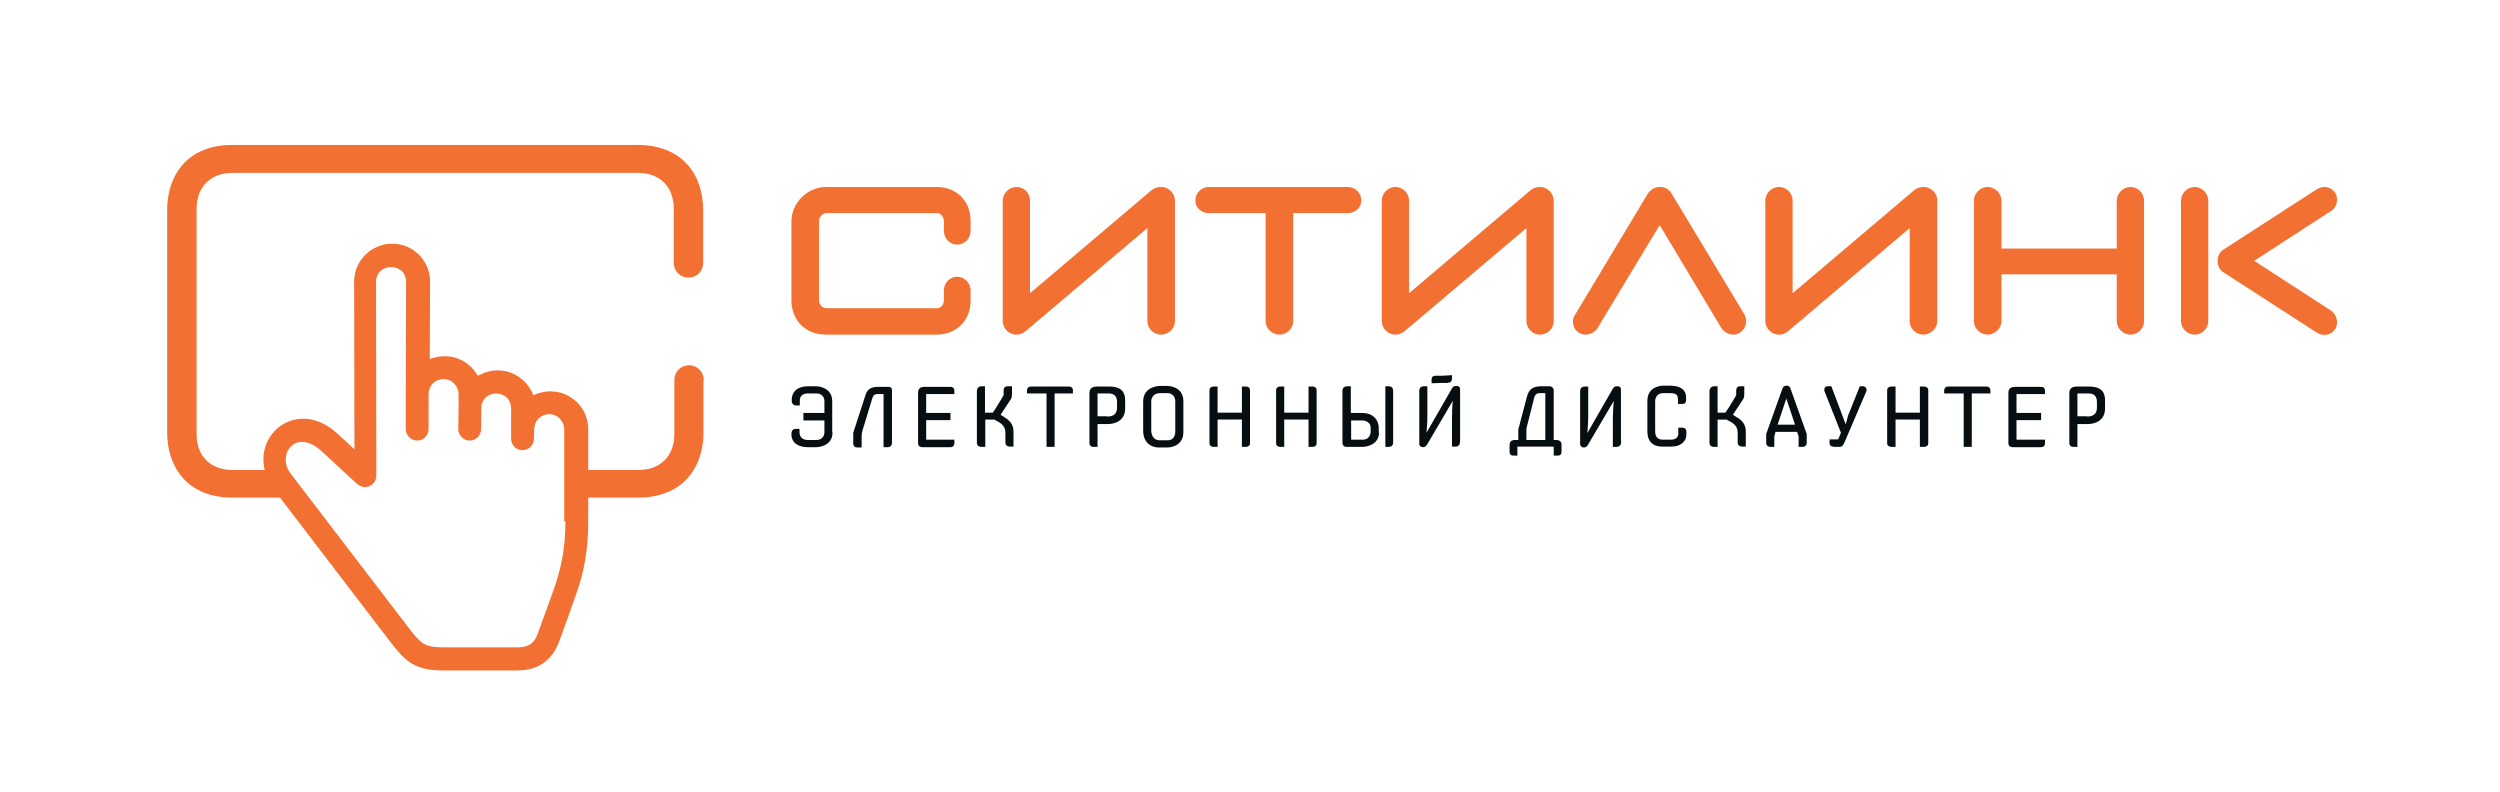 <?xml version="1.0" encoding="UTF-8"?> <!-- Generator: Adobe Illustrator 23.0.3, SVG Export Plug-In . SVG Version: 6.00 Build 0) --> <svg xmlns="http://www.w3.org/2000/svg" xmlns:xlink="http://www.w3.org/1999/xlink" id="Layer_1" x="0px" y="0px" viewBox="0 0 833 264" style="enable-background:new 0 0 833 264;" xml:space="preserve"> <style type="text/css"> .st0{fill:#F37033;} .st1{fill:#070E12;} </style> <g> <path class="st0" d="M449.1,62.3h-46.3c-2.6,0-4.5,2.1-4.5,4.5c0,2.4,1.9,4.2,4.5,4.2h18.9v36c0,2.4,2.1,4.5,4.6,4.5 c2.5,0,4.6-2.1,4.6-4.5V71h18.2c2.5,0,4.5-1.8,4.5-4.2C453.6,64.4,451.6,62.3,449.1,62.3L449.1,62.3z"></path> <path class="st0" d="M386.9,62.3c-1.4,0-2.1,0.4-3,0.9l-40.7,34.5V66.9c0-2.5-1.9-4.6-4.5-4.6c-2.5,0-4.6,2.1-4.6,4.6V107 c0,2.4,2.1,4.5,4.6,4.5c1.4,0,2.4-0.6,3.2-1.3l40.4-34.2V107c0,2.4,2,4.5,4.6,4.5c2.5,0,4.6-2.1,4.6-4.5V66.9 C391.5,64.4,389.4,62.3,386.9,62.3L386.9,62.3z"></path> <path class="st0" d="M312.1,62.3h-36.8c-6.3,0-11.6,5.3-11.6,11.5V100c0,6.3,4.2,11.5,11.6,11.5h36.8c6.5,0,11.3-4.7,11.3-11.2 v-3.5c0-2.6-2.1-4.6-4.5-4.6c-2.5,0-4.4,2.1-4.4,4.6v3.3c0,1.3-0.9,2.6-2.3,2.6h-36.8c-1.4,0-2.5-1.3-2.5-2.6V73.7 c0-1.4,1.2-2.7,2.5-2.7h36.8c1.4,0,2.3,1.5,2.3,2.7v3.2c0,2.6,2,4.6,4.4,4.6c2.4,0,4.5-1.9,4.5-4.6v-3.4 C323.4,67,318.7,62.3,312.1,62.3L312.1,62.3z"></path> <path class="st0" d="M731.3,62.3c-2.5,0-4.6,2.1-4.6,4.6V107c0,2.4,2.1,4.5,4.6,4.5c2.5,0,4.5-2.1,4.5-4.5V66.9 C735.8,64.4,733.7,62.3,731.3,62.3L731.3,62.3z"></path> <path class="st0" d="M641,62.3c-1.4,0-2.1,0.4-3,0.9l-40.7,34.5V66.9c0-2.5-1.9-4.6-4.6-4.6c-2.4,0-4.5,2.1-4.5,4.6V107 c0,2.4,2.1,4.5,4.5,4.5c1.5,0,2.5-0.6,3.3-1.3l40.3-34.2V107c0,2.4,2,4.5,4.6,4.5c2.4,0,4.6-2.1,4.6-4.5V66.9 C645.6,64.4,643.4,62.3,641,62.3L641,62.3z"></path> <path class="st0" d="M709.9,62.3c-2.5,0-4.6,2.1-4.6,4.6v15.9h-38.4V66.9c0-2.5-2.2-4.6-4.6-4.6c-2.5,0-4.6,2.1-4.6,4.6V107 c0,2.4,2.1,4.5,4.6,4.5c2.4,0,4.6-2.1,4.6-4.5V91.4h38.4V107c0,2.4,2.1,4.5,4.6,4.5c2.5,0,4.5-2.1,4.5-4.5V66.9 C714.4,64.4,712.4,62.3,709.9,62.3L709.9,62.3z"></path> <path class="st0" d="M776.7,103.5l-25.6-16.6l25.6-16.6c1.4-0.8,2-2.4,2-3.8c0-2.7-2.3-4.2-4.1-4.2c-0.9,0-1.9,0.3-2.7,0.8 l-31.1,20.1c-1.4,0.9-1.9,2.4-1.9,3.8c0,1.5,0.7,3,1.9,3.7l31.1,20.1c0.8,0.5,1.8,0.8,2.6,0.8c2.4,0,4.2-1.9,4.2-4.1 C778.7,105.9,778,104.4,776.7,103.5L776.7,103.5z"></path> <path class="st0" d="M557.1,64.7c-1.1-1.9-2.5-2.4-4.1-2.4c-1.5,0-3,0.8-4,2.3l-24.2,40.3c-0.5,0.7-0.7,1.5-0.7,2.4 c0,2.4,2,4.2,4.1,4.2c1.6,0,3.2-0.8,4.1-2.2L553,75l20.5,34.2c0.9,1.4,2.5,2.3,4,2.3c2.5,0,4.3-2.1,4.3-4.4c0-0.9-0.2-1.6-0.6-2.4 L557.1,64.7z"></path> <path class="st0" d="M513.1,62.3c-1.4,0-2,0.4-2.9,0.9l-40.7,34.5V66.9c0-2.5-2-4.6-4.6-4.6c-2.4,0-4.5,2.1-4.5,4.6V107 c0,2.4,2.1,4.5,4.5,4.5c1.5,0,2.5-0.6,3.3-1.3l40.4-34.2V107c0,2.4,2,4.5,4.5,4.5c2.6,0,4.6-2.1,4.6-4.5V66.9 C517.7,64.4,515.6,62.3,513.1,62.3L513.1,62.3z"></path> <path class="st1" d="M277.4,144.1c0,4.9-5.4,4.9-5.4,4.9h-2.9c-2.4,0-5.4-1-5.4-4.3c0-1.3,0.5-1.8,1.6-1.8h1.1v1.2 c0,1,0.6,2.5,2.7,2.5h2.9c2.7,0,2.7-2.5,2.7-2.5v-4h-7v-2.5h7v-4c0,0,0-2.5-2.7-2.5h-2.9c-1.7,0-2.6,1-2.6,2.3v1.7h-1.2 c-1.3,0-1.5-1.1-1.5-1.7c0-3.8,3.1-4.7,5.4-4.7h2.7c0,0,5.4,0,5.4,5V144.1z"></path> <path class="st1" d="M297.2,130v17.7c0,0,0,1.3-1.4,1.3h-1.4v-17.7h-2c-1.2,0-1.5,0.6-1.8,1.6l-3.2,10.5c-0.1,0.2-0.3,1.1-0.3,1.9 v3.8h-1.5c-0.7,0-1.3-0.4-1.3-1.4v-3.5l4-12.3c0.5-1.8,1.5-3,4.2-3h3.3C296.6,128.8,297.2,129.2,297.2,130L297.2,130z"></path> <path class="st1" d="M308.6,146.5h9.4v1.2c0,0,0,1.3-1.3,1.3h-9.5c0,0-1.3,0-1.3-1.3v-16.8c0-1.5,0.8-2,2.3-2h8.5 c1.3,0,1.3,1.2,1.3,1.2v1.2h-9.4v6.3h8.1v2.4h-8.1V146.5z"></path> <path class="st1" d="M328.2,148.9h-1.3c0,0-1.4,0-1.4-1.3v-17.2c0-0.9,0.4-1.7,1.6-1.7h1.1v8.8h2.6c1.1-1.5,3.6-5.8,3.6-5.8v-1.4 c0-1.5,0.8-1.6,1.6-1.6h1.2v2.5c0,1.1-0.2,1.6-0.5,2l-3.3,5l1.4,0.9c1.3,0.8,2.9,2.1,2.9,4.7v5h-1.3c0,0-1.4,0-1.4-1.3v-3.1 c0-1.4-0.3-2.6-2.1-3.7l-1.6-0.9h-3V148.9z"></path> <path class="st1" d="M357.6,131.1h-6.2v17.8h-2.7v-17.8h-6.5V130c0,0,0-1.2,1.3-1.2h12.7c1.3,0,1.3,1.2,1.3,1.2V131.1z"></path> <path class="st1" d="M368.9,138.8c2.4,0,3.3-1.2,3.3-3V134c0-2.2-1.2-2.9-2.8-2.9h-3.7v7.6H368.9z M365.7,148.9h-1.4 c-1.3,0-1.3-1.2-1.3-1.2v-16.7c0-1.9,1.4-2.2,2.4-2.2h4.2c4.4,0,5.3,2.2,5.3,4.6v2.7c0,3.9-3.1,5.2-5.8,5.2h-3.4V148.9z"></path> <path class="st1" d="M391.6,133.6c0,0,0-2.6-2.7-2.6h-2.3c-3,0-3,2.6-3,2.6v9.9c0,0.9,0.4,3.2,2.8,3.2h2.7c2.5,0,2.5-2.7,2.5-2.7 V133.6z M394.3,133.7V144c0,5.1-5.2,5.1-5.2,5.1H386c-1.7,0-5.1-1-5.1-5.6v-9.7c0-5.2,5.5-5.2,5.5-5.2h2.7 C389.1,128.6,394.3,128.6,394.3,133.7L394.3,133.7z"></path> <path class="st1" d="M415.2,128.8c0,0,1.3,0,1.3,1.2v17.7c0,1.2-1.3,1.2-1.3,1.2h-1.4v-9.1h-8.1v9.1h-1.4c0,0-1.3,0-1.3-1.2V130 c0-1.2,1.3-1.2,1.3-1.2h1.4v8.7h8.1v-8.7H415.2z"></path> <path class="st1" d="M437.4,128.8c0,0,1.3,0,1.3,1.2v17.7c0,1.2-1.3,1.2-1.3,1.2H436v-9.1h-8.1v9.1h-1.4c0,0-1.3,0-1.3-1.2V130 c0-1.2,1.3-1.2,1.3-1.2h1.4v8.7h8.1v-8.7H437.4z"></path> <path class="st1" d="M461.6,148.9v-20.2h1c1.2,0,1.6,0.6,1.6,1.6v17.1c0,0.9-0.4,1.5-1.6,1.5H461.6z M456.7,142.6 c0-2.5-2.7-2.5-2.7-2.5h-3.8v6.4h3.8c2.7,0,2.7-2.6,2.7-2.6V142.6z M459.5,144c0,4.9-5.5,4.9-5.5,4.9h-5.3c-1.4,0-1.4-1.3-1.4-1.3 v-17.3c0-1.4,1-1.6,1.8-1.6h1v8.9h3.7c5.6,0,5.6,4.8,5.6,4.8v1.8V144z"></path> <path class="st1" d="M485.3,128.6c-0.9,0-1.1,0.2-1.5,0.8l-8.5,14.8c0.1-1,0.3-3.4,0.3-5.8v-9.7h-1.1c-1.5,0-1.6,1-1.6,1.8v17.4 c0,0.5,0.4,1.1,1.2,1.1c0.4,0,0.9-0.1,1.3-0.7l8.7-14.8c-0.2,1.2-0.3,4.1-0.3,5.8v9.5h1.2c1.2,0,1.5-0.8,1.5-2v-17.2 C486.5,129.2,486.3,128.6,485.3,128.6L485.3,128.6z"></path> <path class="st1" d="M482.5,127.5c1,0,1.3-0.7,1.3-1.4V125l-3.2,0.2h-2.3c-1,0-1.3,0.6-1.3,1.3v1.2l3.4-0.1H482.5z"></path> <path class="st1" d="M514.9,146.6V131h-2c-1.4,0-1.7,1.5-1.7,1.5l-2.5,9.9c-0.1,0.2-0.1,0.6-0.1,1.5v2.7H514.9z M518.5,146.6 c0.9,0,1.8,0.4,1.8,1.5v2.3c0,1.2-0.6,1.4-1.3,1.4h-1.3v-3h-12.1v3h-1.3c-0.7,0-1.3-0.2-1.3-1.4v-2c0-1.3,0.6-1.8,1.9-1.8h1v-3.5 l2.9-11c0.6-2.1,1.6-3.4,4.8-3.4h2.7c0.8,0,1.4,0.7,1.4,1.2v16.7H518.5z"></path> <path class="st1" d="M540.2,146.9c0,1.2-0.4,2-1.6,2h-1.2v-9.5c0-1.8,0.2-4.6,0.3-5.8l-8.7,14.8c-0.3,0.5-0.8,0.7-1.3,0.7 c-0.8,0-1.2-0.6-1.2-1.1v-17.4c0-0.8,0.1-1.8,1.6-1.8h1.1v9.7c0,2.4-0.2,4.8-0.3,5.8l8.5-14.8c0.4-0.6,0.6-0.8,1.5-0.8 c0.9,0,1.2,0.5,1.2,1V146.9z"></path> <path class="st1" d="M557.4,128.6c1.8,0,4.4,0.9,4.4,3.8v0.8c0,1.2-0.5,1.4-1.5,1.4h-1.2v-1.2c0-1.6-0.3-2.4-2.6-2.4h-2.3 c-2.7,0-2.7,2.6-2.7,2.6v9.8c0,1.1,0,3.1,2.7,3.1h2.5c1.6,0,2.5-0.8,2.5-2v-2h1.3c0.8,0,1.4,0.4,1.4,1.4v1c0,2-1.8,3.9-4.8,3.9 h-3.3c-1,0-4.9-0.1-4.9-5.1v-10.1c0-5.1,5.1-5.1,5.1-5.1H557.4z"></path> <path class="st1" d="M572.3,148.9H571c0,0-1.4,0-1.4-1.3v-17.2c0-0.9,0.5-1.7,1.6-1.7h1.1v8.8h2.6c1.1-1.5,3.6-5.8,3.6-5.8v-1.4 c0-1.5,0.8-1.6,1.5-1.6h1.2v2.5c0,1.1-0.2,1.6-0.5,2l-3.3,5l1.4,0.9c1.4,0.8,2.9,2.1,2.9,4.7v5h-1.3c0,0-1.4,0-1.4-1.3v-3.1 c0-1.4-0.3-2.6-2.1-3.7l-1.6-0.9h-3V148.9z"></path> <path class="st1" d="M598.1,141.5l-2.9-8.7l-2.9,8.7H598.1z M602,147.6c0,0,0,1.3-1.4,1.3h-1.3v-3.5l-0.5-1.5h-7.2l-0.4,1.5v3.5 h-1.3c-1.4,0-1.4-1.3-1.4-1.3v-3l5.4-15.1c0.2-0.5,0.5-1,1.4-1c0.8,0,1.2,0.5,1.3,1l5.4,15.1V147.6z"></path> <path class="st1" d="M614.5,147.6c-0.4,0.8-0.8,1.3-1.5,1.3h-1.6c-1.3-0.1-1.8-0.4-1.8-1.3v-1.2h2.9l0.9-2.2l-5.5-13.9 c-0.2-0.8,0.2-1.5,0.9-1.6h1.4l4.8,12.7l0.8-3l3.9-9.7h1.2c0.7,0.1,1.2,0.8,1,1.6L614.5,147.6z"></path> <path class="st1" d="M641.1,128.8c0,0,1.4,0,1.4,1.2v17.7c0,1.2-1.4,1.2-1.4,1.2h-1.4v-9.1h-8.1v9.1h-1.4c0,0-1.4,0-1.4-1.2V130 c0-1.2,1.4-1.2,1.4-1.2h1.4v8.7h8.1v-8.7H641.1z"></path> <path class="st1" d="M663.2,131.1H657v17.8h-2.7v-17.8h-6.5V130c0,0,0-1.2,1.4-1.2h12.7c1.3,0,1.3,1.2,1.3,1.2V131.1z"></path> <path class="st1" d="M671.9,146.5h9.5v1.2c0,0,0,1.3-1.3,1.3h-9.5c0,0-1.4,0-1.4-1.3v-16.8c0-1.5,0.8-2,2.4-2h8.5 c1.3,0,1.3,1.2,1.3,1.2v1.2h-9.5v6.3h8.2v2.4h-8.2V146.5z"></path> <path class="st1" d="M695.4,138.8c2.4,0,3.3-1.2,3.3-3V134c0-2.2-1.2-2.9-2.8-2.9h-3.7v7.6H695.4z M692.2,148.9h-1.4 c-1.3,0-1.3-1.2-1.3-1.2v-16.7c0-1.9,1.4-2.2,2.4-2.2h4.2c4.4,0,5.3,2.2,5.3,4.6v2.7c0,3.9-3.1,5.2-5.8,5.2h-3.4V148.9z"></path> <path class="st0" d="M234.5,126.6c0-2.7-2.2-4.9-4.9-4.9c-2.7,0-4.9,2.1-4.9,4.9v18c0,7.4-4.7,12-12,12H195h-4.5l-0.2,9.2h4.7h17.6 c15.3,0,21.8-10.5,21.8-21.6V126.6z M90.7,156.6h-5.2h-8c-7.4,0-12-4.6-12-12v-75c0-7.4,4.7-12,12-12h135c7.4,0,12,4.6,12,12v18 c0,2.7,2.1,4.9,4.9,4.9c2.7,0,4.9-2.1,4.9-4.9V69.9c0-11.1-6.5-21.6-21.8-21.6H77.4c-15.3,0-21.7,10.5-21.7,21.6v74.3 c0,11.1,6.5,21.6,21.7,21.6h14.8h5.3L90.7,156.6z"></path> <path class="st0" d="M91.9,164c1.2,1.6,3.6,4.6,4.6,6l33.5,43.8c2.1,2.7,4.3,5.5,7.2,7.3c3.3,1.9,6.8,2.3,10.6,2.3h24.2 c2.9,0,5.5-0.4,8-1.8c3.2-1.8,5.2-4.7,6.4-8.1c1.9-5.1,3.7-10.2,5.5-15.3c1.3-3.7,2.4-7.4,3-11.2c0.8-4.3,1.1-8.8,1.1-13.2V143 c0-3.3-1.3-6.6-3.7-8.9c-2.4-2.4-5.5-3.7-8.9-3.7c-1.6,0-3.2,0.3-4.8,0.9l-0.9,0.4l-0.4-1c-0.7-1.3-1.5-2.6-2.6-3.6 c-2.4-2.4-5.5-3.7-8.9-3.7c-2,0-3.9,0.5-5.7,1.4l-0.9,0.4l-0.5-0.8c-0.5-0.7-1-1.4-1.6-2c-2.4-2.4-5.6-3.7-8.9-3.7 c-1.2,0-2.5,0.2-3.6,0.5l-1.4,0.4l0.1-25.8c0-7-5.7-12.6-12.6-12.6c-7,0-12.7,5.7-12.7,12.6l0.1,55.9l-5.9-5.4 c-3.9-3.6-9.3-5.8-14.7-4.3c-5.4,1.5-9.2,6.3-9.7,11.9c-0.3,4.1,1.2,8.1,3.7,11.3L91.9,164L91.9,164z M188.4,173.7c0,4-0.3,8-1,12 c-0.6,3.3-1.5,6.6-2.6,9.9l-5.4,14.9c-0.7,1.9-1.3,3.4-3.1,4.4c-1.3,0.7-2.8,0.8-4.2,0.8h-24.2c-2.1,0-4.8-0.1-6.7-1.2 c-1.9-1.2-3.7-3.6-5.1-5.4l-38.5-50.3c-1.5-1.9-2.5-3.5-2.4-6c0.1-1.5,0.7-3.1,1.8-4.1c3-2.8,7.1-1.1,9.8,1.3l12,11.1 c0.8,0.7,1.8,1.2,2.8,1.2c2.1,0,3.8-1.7,3.8-3.8l-0.1-64.6c0-6.5,10-6.6,10,0l-0.1,40.2v8.9c0,2.1,1.8,3.8,3.8,3.8 c2.1,0,3.8-1.7,3.8-3.8v-11.7c0-1.3,0.5-2.6,1.5-3.6c0.9-0.9,2.2-1.4,3.5-1.4c1.3,0,2.6,0.5,3.5,1.5c0.9,0.9,1.5,2.2,1.5,3.5v4.8 l-0.1,6.9c0,2.1,1.8,3.8,3.8,3.8c2.1,0,3.8-1.7,3.8-3.8l0.1-7.4c0-1.2,0.6-2.3,1.4-3.1c0.9-0.9,2.2-1.4,3.5-1.4 c1.3,0,2.6,0.5,3.6,1.4c0.9,0.9,1.4,2.2,1.4,3.6v10.1c0,2.1,1.7,3.8,3.8,3.8c2.1,0,3.8-1.7,3.8-3.8l0.1-3.2c0-1.3,0.5-2.6,1.4-3.5 c0.9-0.9,2.2-1.5,3.6-1.5c1.3,0,2.6,0.5,3.5,1.5c0.9,0.9,1.5,2.2,1.5,3.5V173.7z"></path> </g> </svg> 